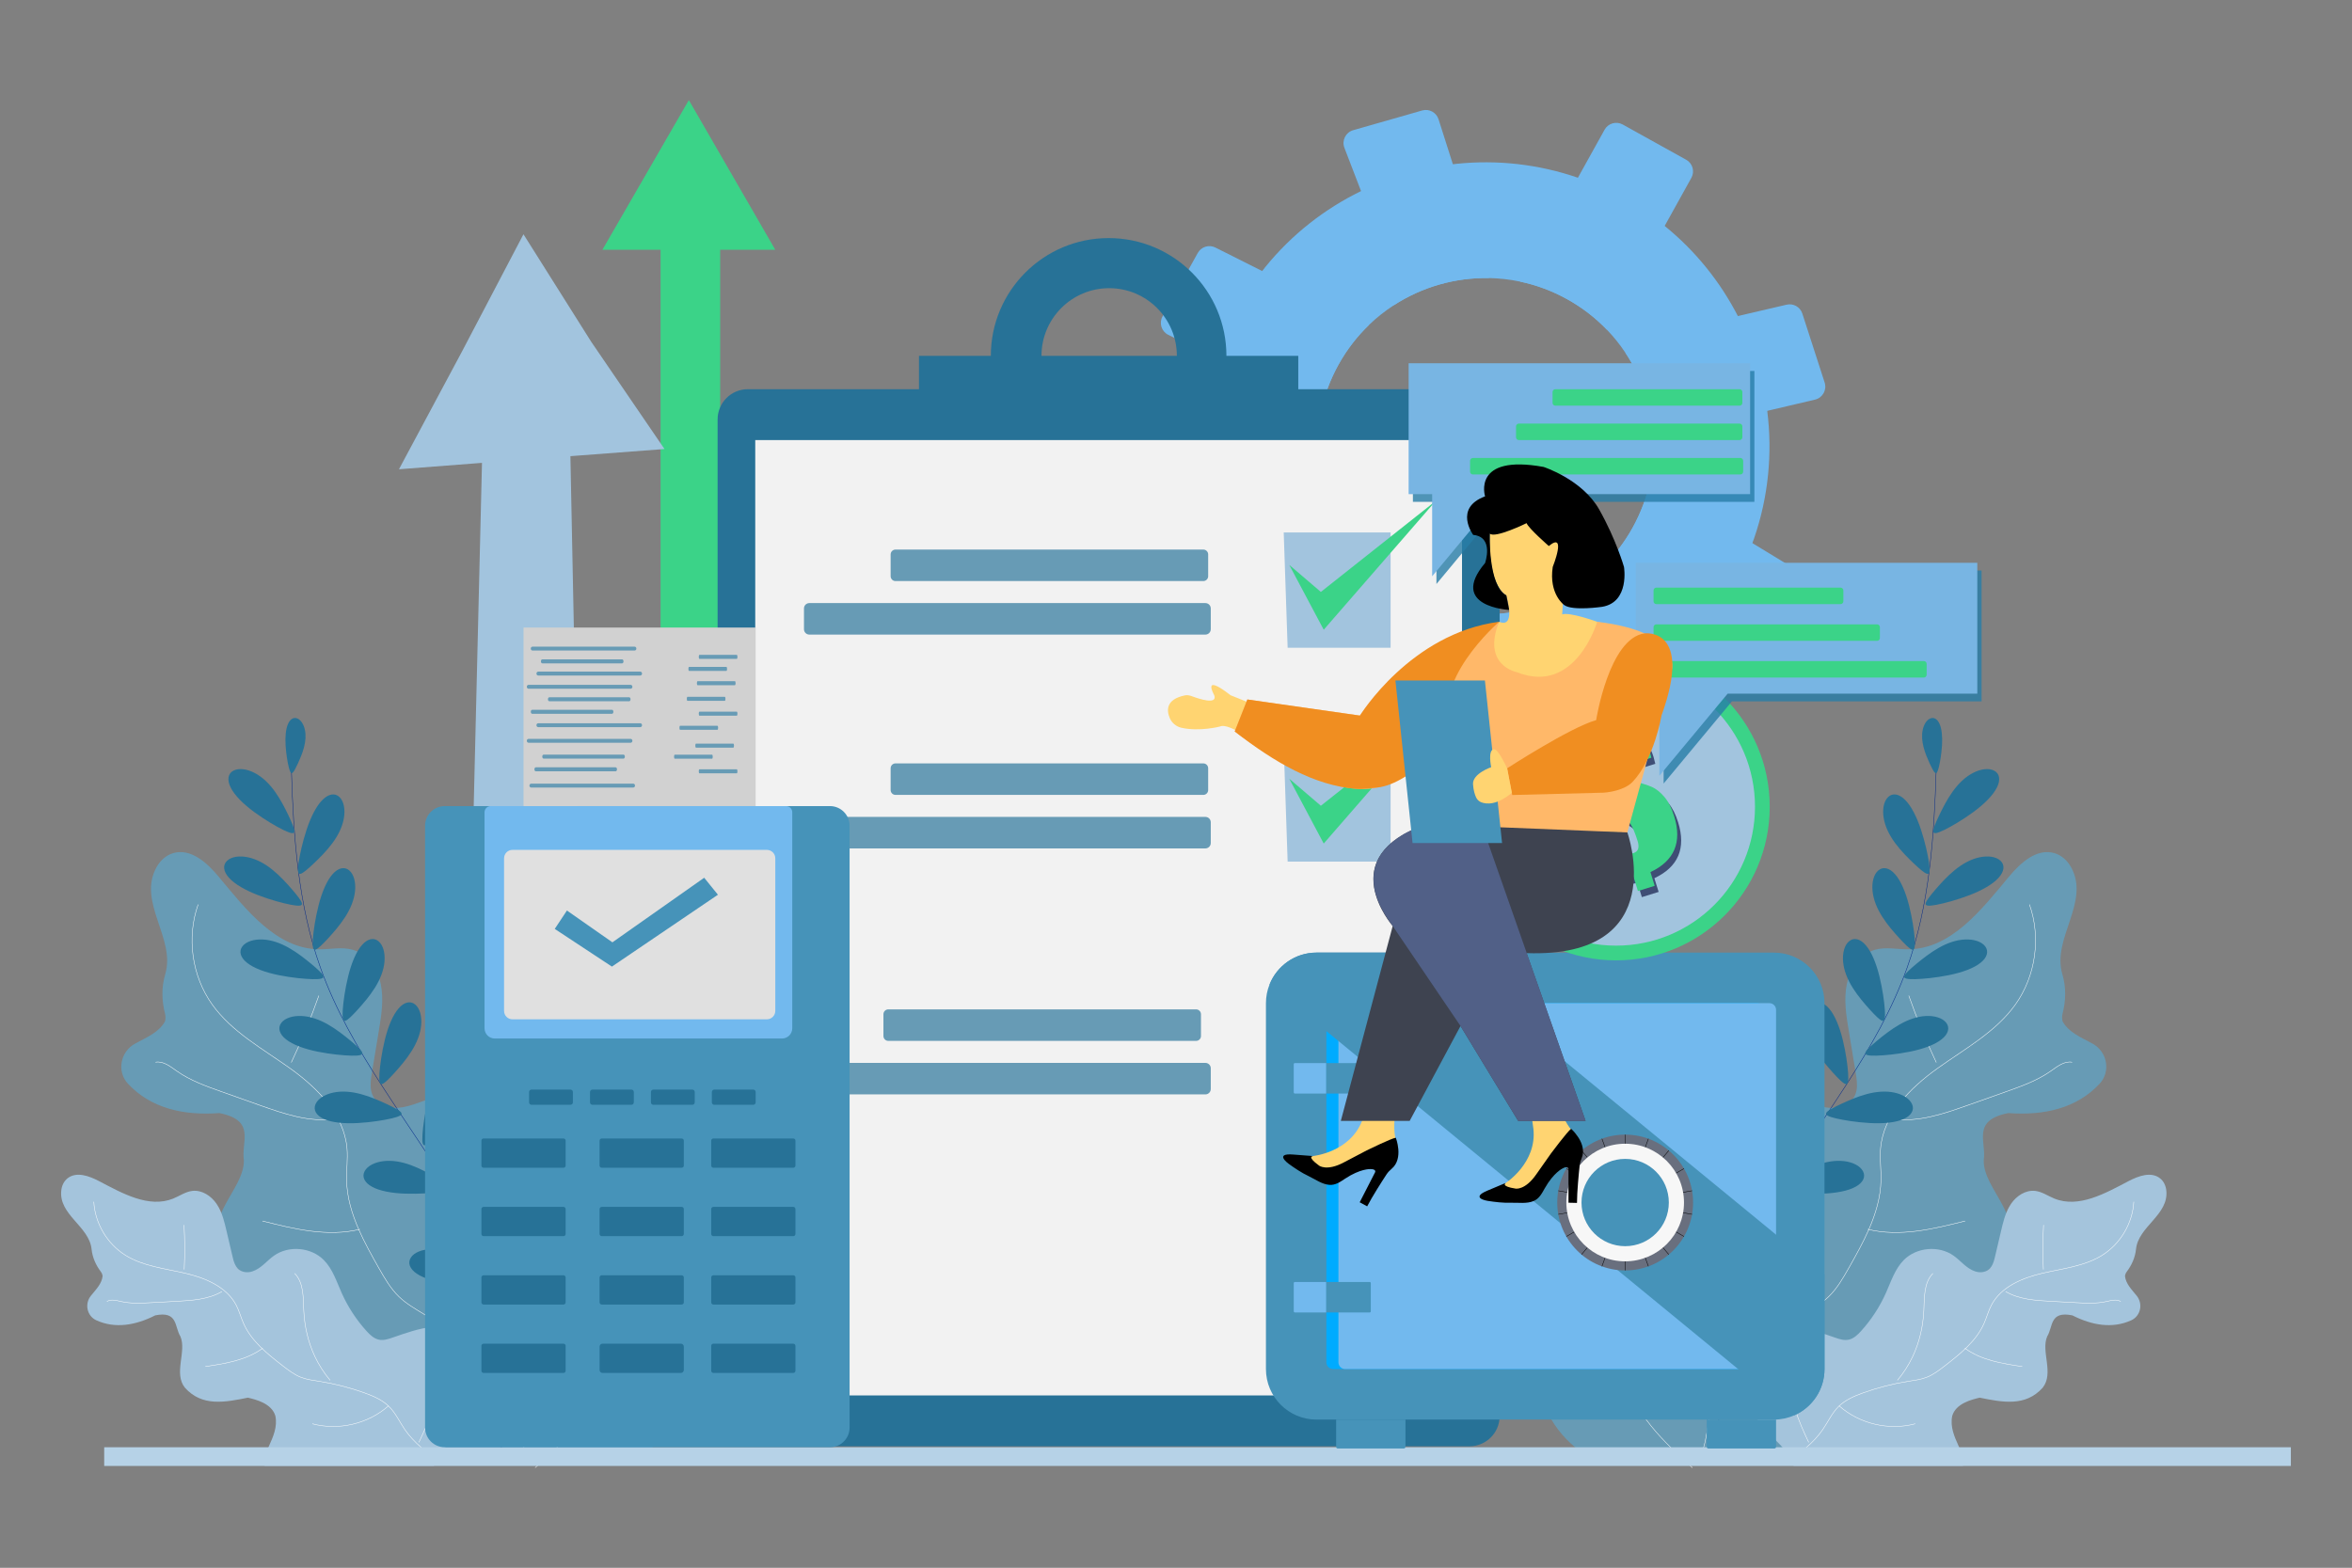 <svg xmlns="http://www.w3.org/2000/svg" enable-background="new 0 0 5320 3547" viewBox="0 0 5320 3547" id="ManagingAccounts"><rect x="0" y="0" width="5320" height="3547" fill="#808080" stroke="none"/><polygon fill="#3bd388" points="1753.63 565.1 1655.86 395.77 1558.1 226.44 1460.34 395.77 1362.57 565.1 1494.16 565.1 1494.16 1795.4 1629.02 1795.4 1629.02 565.1" class="color599ba9 svgShape"></polygon><path fill="#679bb5" d="M4749.07,2451.89c-51.61,55.39-125.44,72.33-206.53,66.29c-84.02,16.63-48.89,65.04-55.55,106.82
			c-0.52,34.06,24.2,66.6,42.06,100.38c13.52,25.54,23.13,51.79,14.96,79.99c-31.31,89.27-115.34,105.91-199.36,122.54
			c-2.26,1.65-4.73,3.42-7.32,5.34c-25.45,18.89-64.83,51.82-60.1,95.31c4.03,20.33,13.37,37.27,24.94,52.13
			c9.4,12.09,20.27,22.86,30.95,33.02c30.58,28.99,59.73,53.23,49.08,90c-3.91,21.94-10.1,42.24-18.28,61.01
			c-7.17,16.54-15.9,31.89-26,46.09h-724.25c-22.07-13.34-42.91-28.41-61.65-46.09c-2.99-2.78-5.89-5.65-8.76-8.58
			c-53.04-54.3-82.77-138.81-51.46-207.96c21.91-48.41,69.71-81.09,120.22-97.57c50.51-16.48,104.35-18.95,157.39-22.22
			c16.97-1.04,34.82-2.47,48.95-11.96c15.75-10.56,23.87-29.15,30.21-47c18.65-52.46,28.96-107.89,30.43-163.56
			c1.25-46.3-3.3-94.4,14.1-137.34c25.03-61.71,97.85-99.8,162.83-85.12c31.8,7.17,60.8,25.21,94.92,22.83
			c9.28-0.64,18.53-3.27,26.46-8.15c28.05-17.27,24.32-45.48,20.17-70.62c-5.22-31.77-10.47-63.51-15.72-95.28
			c-5.77-34.92-11.51-70.75-4.46-105.42c7.05-34.67,29.85-68.43,63.88-78.1c24.39-6.93,50.33-0.76,75.69-1.01
			c96.75-0.98,165.3-89.97,227.19-164.32c26.22-31.47,62.72-64.79,102.73-53.29c16.36,4.73,29.51,16.97,37.78,31.86
			c43.92,79.14-43.92,161.12-19.72,242c8.82,29.48,8.09,60.03,0.4,89.82c-2.32,8.97,0.18,16.94,0.18,16.94
			c13.89,25.21,40.81,35.71,67.69,50.39C4766.47,2379.22,4774.92,2424.15,4749.07,2451.89z" class="color67a9b5 svgShape"></path><path fill="none" stroke="#ffffff" stroke-miterlimit="10" d="M3841.12,3310.82c6.07-14.99,11.17-30.31,14.92-46.09
				c0.55-2.23,1.04-4.49,1.53-6.75c7.11-33.66,7.87-69.04,21.12-100.78c0.43-1.07,0.89-2.11,1.37-3.17
				c9.16-20.51,23.07-38.39,38.67-54.75c7.39-7.69,15.11-15.08,22.89-22.19c32.02-29.3,66.11-56.28,102-80.63
				c11.51-7.84,23.2-15.41,35.07-22.71c19.9-12.24,40.5-23.87,57.35-40.07c19.23-18.5,32.69-42.06,45.84-65.25
				c15.96-28.17,32.14-56.98,45.17-86.77c15.6-35.68,26.71-72.7,27.56-111.49c0.52-24.05-2.96-48.16-0.92-72.12
				c6.5-76.18,66.5-136.46,128.64-180.98c62.14-44.5,131.97-82.34,176.35-144.57c45.96-64.46,58.2-151.62,31.77-226.22" class="colorStrokeffffff svgStroke"></path><path fill="none" stroke="#ffffff" stroke-miterlimit="10" d="M4686.84 2403.07c-17.72-3.15-33.67 9.88-48.39 20.23-30.35 21.35-65.81 34-100.78 46.41-28.97 10.28-57.94 20.55-86.91 30.83-54.21 19.23-110.99 38.76-167.99 31.06M4379.74 2403.7c-23.39-49.25-44.18-99.74-62.27-151.18M4224.68 2781.12c72.33 17.78 148.08-.53 220.29-18.79M4010.72 2572.57c-17.89 44.8 5.45 94.08 21.85 139.45 19.77 54.67 29.69 113.11 26.93 171.18-1.64 34.54-7.76 68.87-18.14 101.86M3634.11 3008.94c32.54 19.65 33.98 64.89 41.91 102.07 18.31 85.9 86.95 150.65 152.1 209.55M3879.68 3153.93c94.27 32.42 204.3 14.35 283.26-46.5" class="colorStrokeffffff svgStroke"></path><path fill="#a4c4dc" d="M4833.09,2931.56c14.68,18.22,8.85,45.78-12.45,55.46c-42.45,19.29-88.48,11.45-133.16-11.2
			c-51.73-10.44-43.22,25.42-56.89,47.61c-14.68,33.82,16.02,83.35-10.29,116.1c-38.94,43.37-90.68,32.93-142.41,22.49
			c-17.95,4.27-53.81,12.79-62.17,41.32c-5,24.78,5,46.85,13.89,66.72c7.54,16.85,14.25,32.11,10.44,46.09h-382.85
			c-2.41-4.3-4.73-8.67-7.08-13c-6.65-12.33-13.43-24.23-21.94-32.84c-0.09-0.09-0.15-0.15-0.24-0.24
			c-29.36-29.76-59.36-60.49-77.7-97.73c-2.14-4.33-4.12-8.79-5.92-13.31c-6.81-17.03-10.47-35.89-10.32-54.42
			c0.21-28.72,9.52-56.65,30.28-76.06c23.93-22.37,58.84-29.64,91.5-27.07c1.04,0.09,2.08,0.18,3.11,0.3
			c31.5,3.02,61.71,13.98,91.65,24.32c9.92,3.45,20.42,6.84,30.67,4.79c11.48-2.29,20.48-10.93,28.32-19.59
			c23.04-25.42,42.03-54.51,56.07-85.82c11.66-26.03,20.45-54.48,40.53-74.77c28.84-29.18,79.26-33.6,112.77-9.89
			c16.39,11.63,28.6,28.75,48.56,35.46c5.46,1.83,11.32,2.53,17,1.65c20.05-3.2,24.6-20.11,28.2-35.43
			c4.55-19.29,9.06-38.61,13.61-57.9c4.33-18.5,8.85-37.39,18.04-53.9c1.37-2.44,2.84-4.82,4.4-7.14
			c12.21-18.04,33.17-31.86,54.81-29.3c15.5,1.83,28.81,11.48,43.31,17.34c55.27,22.37,115.31-12.03,168.14-39.68
			c22.37-11.69,51-22.01,71.05-5.98c8.18,6.56,12.79,16.63,13.95,27.07c6.26,55.42-63.12,81.24-68.49,132.98
			c-1.95,18.86-9.61,36.07-21.06,51.21c-3.45,4.55-3.91,9.67-3.91,9.67C4808.46,2904.52,4821.25,2916.85,4833.09,2931.56z" class="colora4dadc svgShape"></path><path fill="none" stroke="#ffffff" stroke-miterlimit="10" d="M4826.45,2718.72c-2.63,48.69-30.23,95.38-71.62,121.16
				c-39.98,24.9-88.66,29.9-134.55,40.5c-45.89,10.61-94.29,30.7-116.02,72.49c-6.84,13.15-10.56,27.69-16.56,41.24
				c-17.74,40.1-53.69,68.65-88.31,95.55c-12.98,10.09-26.21,20.31-41.53,26.28c-13.42,5.22-27.89,6.96-42.11,9.2
				c-34.87,5.51-69.22,14.34-102.42,26.34c-19.84,7.17-39.8,15.81-54.78,30.67c-15.05,14.93-23.85,34.88-35.88,52.33
				c-20.3,29.46-49.48,51.42-78.14,72.83c-8.1-2.31-13.73-11.18-12.4-19.49" class="colorStrokeffffff svgStroke"></path><path fill="none" stroke="#ffffff" stroke-miterlimit="10" d="M4796.81 2944.5c-9.34-5.99-21.49-2.35-32.32.05-22.32 4.96-45.49 3.76-68.32 2.54-18.91-1.01-37.83-2.03-56.74-3.04-35.39-1.9-72.31-4.23-102.91-22.1M4621.97 2872.15c-1.64-33.56-1.52-67.2.37-100.74M4444.41 3050.14c36.94 27.24 84.36 34.76 129.76 41.47M4372.07 2880.85c-20.79 21.25-19.17 54.81-20.58 84.5-1.7 35.78-9.89 71.37-25.21 103.75-9.11 19.26-20.72 37.34-34.44 53.65M4054.52 3039.91c13.86 18.88 3.97 44.96-.33 67.98-9.92 53.2 13.79 106.28 36.91 155.22M4159.89 3180.53c45.95 40.76 112.82 56.53 172.14 40.61" class="colorStrokeffffff svgStroke"></path><g fill="#000000" class="color000000 svgShape"><path fill="none" stroke="#002689" stroke-miterlimit="10" d="M3907.35,3282.32c-70.51-188.13,1.41-400.19,103.49-573.24
			c102.08-173.05,235.44-330.24,302.82-519.52c50.87-142.9,61.29-296.72,65.81-448.34" class="colorStroke00895f svgStroke"></path><path fill="#277297" d="M4257.19 2309.3c-5.98-1.9-16.17-12.62-28.34-25.85-12.1-13.53-26.17-29.58-38.28-48.86-12.09-19.24-19.95-39.36-21.62-58.74-1.74-19.09 2.71-37.46 13.52-46.44 10.71-9.05 25.18-5.75 37.73 8.99 12.73 14.48 23.54 40.41 30.9 70.49 7.38 30.12 10.96 57.69 12.23 75.61C4264.44 2302.66 4263.24 2311.18 4257.19 2309.3zM4174.14 2452.48c-5.98-1.9-16.17-12.62-28.34-25.85-12.1-13.53-26.17-29.58-38.28-48.86-12.09-19.24-19.95-39.36-21.62-58.74-1.74-19.09 2.71-37.46 13.52-46.44 10.71-9.05 25.18-5.75 37.73 8.99 12.73 14.48 23.54 40.41 30.9 70.49 7.38 30.12 10.96 57.69 12.23 75.61C4181.4 2445.85 4180.2 2454.37 4174.14 2452.48zM4076.84 2590.77c-5.98-1.9-16.17-12.62-28.34-25.85-12.1-13.53-26.17-29.58-38.28-48.86-12.09-19.24-19.95-39.36-21.62-58.74-1.74-19.09 2.71-37.46 13.52-46.44 10.71-9.05 25.18-5.75 37.73 8.99 12.73 14.48 23.54 40.41 30.9 70.49 7.38 30.12 10.96 57.69 12.23 75.61C4084.1 2584.14 4082.89 2592.66 4076.84 2590.77zM3957.67 2803.51c-5.98-1.9-16.17-12.62-28.34-25.85-12.1-13.53-26.17-29.58-38.28-48.86-12.09-19.24-19.95-39.36-21.62-58.74-1.74-19.09 2.71-37.46 13.52-46.44 10.71-9.04 25.18-5.75 37.73 8.99 12.73 14.48 23.54 40.41 30.9 70.49 7.38 30.12 10.96 57.69 12.23 75.61C3964.93 2796.87 3963.72 2805.39 3957.67 2803.51zM3881.77 3024.57c-5.98-1.9-16.17-12.62-28.34-25.85-12.1-13.53-26.17-29.58-38.28-48.86-12.09-19.24-19.95-39.36-21.62-58.74-1.74-19.09 2.71-37.46 13.52-46.44 10.71-9.04 25.18-5.75 37.73 8.99 12.73 14.48 23.54 40.41 30.9 70.49 7.38 30.12 10.96 57.69 12.23 75.61C3889.02 3017.94 3887.82 3026.46 3881.77 3024.57zM4324.93 2148.41c-5.99-1.84-16.28-12.47-28.56-25.6-12.22-13.42-26.43-29.35-38.7-48.52-12.25-19.13-20.3-39.18-22.14-58.55-1.91-19.08 2.38-37.48 13.12-46.56 10.63-9.14 25.13-5.97 37.81 8.66 12.85 14.37 23.9 40.2 31.52 70.21 7.64 30.06 11.46 57.59 12.89 75.49C4332.13 2141.72 4331 2150.25 4324.93 2148.41zM4358.96 1976.94c-6.11-1.43-17.09-11.33-30.24-23.6-13.1-12.56-28.37-27.48-41.92-45.77-13.53-18.25-22.92-37.7-26.08-56.9-3.21-18.9-.18-37.55 9.91-47.34 9.98-9.84 24.66-7.67 38.31 6.06 13.81 13.46 26.58 38.48 36.24 67.9 9.67 29.47 15.36 56.68 18.01 74.44C4365.69 1969.77 4365.14 1978.36 4358.96 1976.94zM4377.22 1748.67c-3.26-2.28-7.41-10.72-12.28-21.05-4.77-10.5-10.26-22.9-13.94-36.89-3.68-13.96-4.64-27.65-1.97-39.72 2.56-11.91 8.75-22.2 17.01-25.6 8.21-3.45 16.36 1.29 21.18 12.61 4.97 11.19 6.61 28.97 5.37 48.6-1.24 19.67-4.3 37.06-6.92 48.17C4382.88 1746.02 4380.54 1750.96 4377.22 1748.67zM4307.38 2208.02c2.15-5.89 13.28-15.63 27.02-27.23 14.03-11.52 30.65-24.9 50.43-36.19 19.73-11.27 40.16-18.28 59.6-19.13 19.15-.94 37.31 4.28 45.83 15.46 8.59 11.08 4.69 25.4-10.57 37.32-15 12.11-41.36 21.82-71.72 27.91-30.41 6.1-58.1 8.52-76.05 9.04C4313.71 2215.55 4305.24 2213.99 4307.38 2208.02zM4219.4 2381.09c2.15-5.89 13.28-15.63 27.02-27.23 14.03-11.52 30.65-24.9 50.43-36.19 19.73-11.27 40.16-18.28 59.6-19.13 19.15-.94 37.31 4.28 45.83 15.46 8.59 11.08 4.69 25.4-10.57 37.32-15 12.11-41.36 21.82-71.72 27.91-30.41 6.1-58.1 8.52-76.05 9.04C4225.72 2388.62 4217.26 2387.06 4219.4 2381.09zM4131.16 2517.17c3.56-5.16 16.79-11.78 33.01-19.54 16.48-7.61 35.94-16.38 57.92-22.32 21.93-5.93 43.47-7.57 62.5-3.5 18.77 3.91 35.03 13.54 40.45 26.51 5.52 12.88-1.86 25.76-19.63 33.45-17.57 7.94-45.53 10.7-76.44 8.94-30.96-1.75-58.37-6.39-75.88-10.41C4135.38 2526.05 4127.59 2522.4 4131.16 2517.17zM4022.41 2685.67c3.09-5.46 15.68-13.22 31.15-22.39 15.74-9.04 34.35-19.5 55.71-27.36 21.32-7.85 42.63-11.39 61.94-9.02 19.04 2.24 36.09 10.39 42.64 22.82 6.64 12.34.43 25.82-16.59 35.06-16.8 9.46-44.4 14.69-75.35 15.68-31 1-58.71-1.2-76.5-3.65C4027.41 2694.14 4019.32 2691.21 4022.41 2685.67zM3921.86 2898.29c2.58-5.72 14.41-14.59 28.98-25.13 14.85-10.44 32.43-22.55 52.99-32.33 20.52-9.76 41.41-15.23 60.86-14.63 19.17.49 36.89 7.05 44.55 18.84 7.74 11.69 2.78 25.68-13.33 36.43-15.86 10.96-42.88 18.67-73.61 22.48-30.78 3.82-58.58 4.16-76.51 3.34C3927.6 2906.27 3919.28 2904.08 3921.86 2898.29zM3880.77 3134.1c1.47-6.09 11.45-17.01 23.81-30.08 12.65-13.01 27.68-28.17 46.07-41.6 18.35-13.4 37.87-22.66 57.09-25.68 18.93-3.08 37.56.08 47.27 10.24 9.77 10.05 7.5 24.71-6.33 38.27-13.55 13.71-38.67 26.31-68.15 35.76-29.53 9.46-56.79 14.96-74.57 17.48C3887.89 3140.88 3879.31 3140.27 3880.77 3134.1zM4355.66 2043.79c1.14-6.17 10.5-17.62 22.13-31.34 11.92-13.69 26.09-29.65 43.72-44.06 17.59-14.39 36.57-24.7 55.59-28.77 18.73-4.11 37.5-1.98 47.76 7.64 10.31 9.5 8.84 24.26-4.23 38.56-12.78 14.43-37.17 28.39-66.09 39.44-28.97 11.07-55.88 18.05-73.5 21.54C4363.14 2050.17 4354.54 2050.03 4355.66 2043.79zM4372.85 1881.21c-.53-6.25 5.49-19.76 13.09-36.06 7.89-16.34 17.36-35.48 30.56-54.02 13.17-18.51 28.77-33.46 46.05-42.4 16.98-8.9 35.66-11.79 48.09-5.22 12.45 6.44 14.92 21.08 6.08 38.31-8.53 17.29-28.37 37.18-53.36 55.46-25.03 18.31-49.15 32.14-65.22 40.15C4381.75 1885.38 4373.42 1887.52 4372.85 1881.21z" class="color276f97 svgShape"></path></g><g fill="#000000" class="color000000 svgShape"><path fill="#679bb5" d="M289.54,2451.89c51.61,55.39,125.44,72.33,206.53,66.29c84.02,16.63,48.89,65.04,55.55,106.82
			c0.52,34.06-24.2,66.6-42.06,100.38c-13.52,25.54-23.13,51.79-14.96,79.99c31.31,89.27,115.34,105.91,199.36,122.54
			c2.26,1.65,4.73,3.42,7.32,5.34c25.45,18.89,64.83,51.82,60.09,95.31c-4.03,20.33-13.37,37.27-24.94,52.13
			c-9.4,12.09-20.27,22.86-30.95,33.02c-30.58,28.99-59.73,53.23-49.08,90c3.91,21.94,10.1,42.24,18.28,61.01
			c7.17,16.54,15.9,31.89,26,46.09h724.25c22.07-13.34,42.91-28.41,61.65-46.09c2.99-2.78,5.89-5.65,8.76-8.58
			c53.04-54.3,82.77-138.81,51.46-207.96c-21.91-48.41-69.71-81.09-120.22-97.57c-50.51-16.48-104.35-18.95-157.39-22.22
			c-16.97-1.04-34.82-2.47-48.95-11.96c-15.75-10.56-23.87-29.15-30.21-47c-18.65-52.46-28.96-107.89-30.43-163.56
			c-1.25-46.3,3.3-94.4-14.1-137.34c-25.03-61.71-97.85-99.8-162.83-85.12c-31.8,7.17-60.8,25.21-94.92,22.83
			c-9.28-0.64-18.53-3.27-26.46-8.15c-28.05-17.27-24.32-45.48-20.17-70.62c5.22-31.77,10.47-63.51,15.72-95.28
			c5.77-34.92,11.51-70.75,4.46-105.42c-7.05-34.67-29.85-68.43-63.88-78.1c-24.39-6.93-50.33-0.76-75.69-1.01
			c-96.75-0.98-165.3-89.97-227.19-164.32c-26.22-31.47-62.72-64.79-102.73-53.29c-16.36,4.73-29.51,16.97-37.78,31.86
			c-43.92,79.14,43.92,161.12,19.72,242c-8.82,29.48-8.09,60.03-0.4,89.82c2.32,8.97-0.18,16.94-0.18,16.94
			c-13.89,25.21-40.81,35.71-67.69,50.39C272.14,2379.22,263.69,2424.15,289.54,2451.89z" class="color67a9b5 svgShape"></path><path fill="none" stroke="#ffffff" stroke-miterlimit="10" d="M448.15,2046.28c-26.43,74.59-14.19,161.76,31.77,226.22
				c44.38,62.23,114.21,100.08,176.35,144.57c62.14,44.53,122.14,104.81,128.64,180.98c2.04,23.96-1.43,48.07-0.92,72.12
				c0.85,38.79,11.96,75.81,27.56,111.49c13.03,29.79,29.21,58.6,45.17,86.77c13.15,23.2,26.61,46.76,45.84,65.25
				c16.85,16.21,37.45,27.83,57.35,40.07c11.87,7.29,23.56,14.86,35.07,22.71c35.89,24.35,69.98,51.33,102,80.63
				c7.78,7.11,15.5,14.5,22.89,22.19c15.6,16.36,29.51,34.24,38.67,54.75c0.49,1.07,0.95,2.11,1.37,3.17
				c13.25,31.74,14.01,67.11,21.12,100.78c0.49,2.26,0.98,4.52,1.53,6.75c3.75,15.78,8.85,31.1,14.92,46.09" class="colorStrokeffffff svgStroke"></path><path fill="none" stroke="#ffffff" stroke-miterlimit="10" d="M351.77 2403.07c17.72-3.15 33.67 9.88 48.39 20.23 30.35 21.35 65.81 34 100.78 46.41 28.97 10.28 57.94 20.55 86.91 30.83 54.21 19.23 110.99 38.76 167.99 31.06M658.87 2403.7c23.39-49.25 44.18-99.74 62.27-151.18M813.93 2781.12c-72.33 17.78-148.08-.53-220.29-18.79M1027.89 2572.57c17.89 44.8-5.45 94.08-21.85 139.45-19.77 54.67-29.69 113.11-26.93 171.18 1.64 34.54 7.76 68.87 18.14 101.86M1404.5 3008.94c-32.54 19.65-33.98 64.89-41.91 102.07-18.31 85.9-86.95 150.65-152.1 209.55M1158.93 3153.93c-94.27 32.42-204.3 14.35-283.26-46.5" class="colorStrokeffffff svgStroke"></path></g><g fill="#000000" class="color000000 svgShape"><path fill="#a4c4dc" d="M205.52,2931.56c-14.68,18.22-8.85,45.78,12.45,55.46c42.45,19.29,88.48,11.45,133.16-11.2
			c51.73-10.44,43.22,25.42,56.89,47.61c14.68,33.82-16.02,83.35,10.28,116.1c38.94,43.37,90.68,32.93,142.41,22.49
			c17.95,4.27,53.81,12.79,62.17,41.32c5.01,24.78-5,46.85-13.89,66.72c-7.54,16.85-14.25,32.11-10.44,46.09H981.4
			c2.41-4.3,4.73-8.67,7.08-13c6.65-12.33,13.43-24.23,21.94-32.84c0.09-0.09,0.15-0.15,0.24-0.24
			c29.36-29.76,59.36-60.49,77.7-97.73c2.14-4.33,4.12-8.79,5.92-13.31c6.81-17.03,10.47-35.89,10.32-54.42
			c-0.21-28.72-9.52-56.65-30.28-76.06c-23.93-22.37-58.84-29.64-91.5-27.07c-1.04,0.09-2.08,0.18-3.11,0.3
			c-31.5,3.02-61.71,13.98-91.65,24.32c-9.92,3.45-20.42,6.84-30.67,4.79c-11.48-2.29-20.48-10.93-28.32-19.59
			c-23.04-25.42-42.03-54.51-56.07-85.82c-11.66-26.03-20.45-54.48-40.53-74.77c-28.84-29.18-79.26-33.6-112.77-9.89
			c-16.39,11.63-28.6,28.75-48.56,35.46c-5.46,1.83-11.32,2.53-17,1.65c-20.05-3.2-24.6-20.11-28.2-35.43
			c-4.55-19.29-9.06-38.61-13.61-57.9c-4.33-18.5-8.85-37.39-18.04-53.9c-1.37-2.44-2.84-4.82-4.4-7.14
			c-12.21-18.04-33.18-31.86-54.81-29.3c-15.5,1.83-28.81,11.48-43.31,17.34c-55.27,22.37-115.31-12.03-168.14-39.68
			c-22.37-11.69-51-22.01-71.05-5.98c-8.18,6.56-12.79,16.63-13.95,27.07c-6.26,55.42,63.12,81.24,68.49,132.98
			c1.95,18.86,9.61,36.07,21.06,51.21c3.45,4.55,3.91,9.67,3.91,9.67C230.15,2904.52,217.36,2916.85,205.52,2931.56z" class="colora4dadc svgShape"></path><path fill="none" stroke="#ffffff" stroke-miterlimit="10" d="M212.16,2718.72c2.63,48.69,30.23,95.38,71.62,121.16
				c39.98,24.9,88.66,29.9,134.55,40.5c45.89,10.61,94.29,30.7,116.02,72.49c6.84,13.15,10.56,27.69,16.56,41.24
				c17.74,40.1,53.69,68.65,88.31,95.55c12.99,10.09,26.21,20.31,41.53,26.28c13.42,5.22,27.89,6.96,42.11,9.2
				c34.87,5.51,69.22,14.34,102.42,26.34c19.84,7.17,39.8,15.81,54.78,30.67c15.05,14.93,23.85,34.88,35.88,52.33
				c20.3,29.46,49.48,51.42,78.14,72.83c8.1-2.31,13.73-11.18,12.4-19.49" class="colorStrokeffffff svgStroke"></path><path fill="none" stroke="#ffffff" stroke-miterlimit="10" d="M241.8 2944.5c9.34-5.99 21.49-2.35 32.32.05 22.32 4.96 45.49 3.76 68.32 2.54 18.91-1.01 37.83-2.03 56.74-3.04 35.39-1.9 72.31-4.23 102.91-22.1M416.64 2872.15c1.64-33.56 1.52-67.2-.37-100.74M594.21 3050.14c-36.94 27.24-84.36 34.76-129.76 41.47M666.54 2880.85c20.79 21.25 19.17 54.81 20.58 84.5 1.7 35.78 9.89 71.37 25.21 103.75 9.11 19.26 20.72 37.34 34.44 53.65M984.09 3039.91c-13.86 18.88-3.97 44.96.33 67.98 9.92 53.2-13.79 106.28-36.91 155.22M878.72 3180.53c-45.95 40.76-112.82 56.53-172.14 40.61" class="colorStrokeffffff svgStroke"></path></g><g fill="#000000" class="color000000 svgShape"><path fill="none" stroke="#002689" stroke-miterlimit="10" d="M1131.26,3282.32c70.51-188.13-1.41-400.19-103.49-573.24
			c-102.08-173.05-235.44-330.24-302.83-519.52c-50.87-142.9-61.29-296.72-65.81-448.34" class="colorStroke00895f svgStroke"></path><path fill="#277297" d="M781.42 2309.3c5.98-1.9 16.17-12.62 28.34-25.85 12.1-13.53 26.17-29.58 38.28-48.86 12.09-19.24 19.95-39.36 21.62-58.74 1.74-19.09-2.71-37.46-13.52-46.44-10.71-9.05-25.18-5.75-37.73 8.99-12.73 14.48-23.54 40.41-30.9 70.49-7.38 30.12-10.96 57.69-12.23 75.61C774.17 2302.66 775.37 2311.18 781.42 2309.3zM864.47 2452.48c5.98-1.9 16.17-12.62 28.34-25.85 12.1-13.53 26.17-29.58 38.28-48.86 12.09-19.24 19.95-39.36 21.62-58.74 1.74-19.09-2.71-37.46-13.52-46.44-10.71-9.05-25.18-5.75-37.73 8.99-12.73 14.48-23.54 40.41-30.9 70.49-7.38 30.12-10.96 57.69-12.23 75.61C857.21 2445.85 858.41 2454.37 864.47 2452.48zM961.77 2590.77c5.98-1.9 16.17-12.62 28.34-25.85 12.1-13.53 26.17-29.58 38.28-48.86 12.09-19.24 19.95-39.36 21.62-58.74 1.74-19.09-2.71-37.46-13.52-46.44-10.71-9.05-25.18-5.75-37.73 8.99-12.73 14.48-23.54 40.41-30.9 70.49-7.38 30.12-10.96 57.69-12.23 75.61C954.52 2584.14 955.72 2592.66 961.77 2590.77zM1080.94 2803.51c5.98-1.9 16.17-12.62 28.34-25.85 12.1-13.53 26.17-29.58 38.28-48.86 12.09-19.24 19.95-39.36 21.62-58.74 1.74-19.09-2.71-37.46-13.52-46.44-10.71-9.04-25.18-5.75-37.73 8.99-12.73 14.48-23.54 40.41-30.9 70.49-7.38 30.12-10.96 57.69-12.23 75.61C1073.68 2796.87 1074.89 2805.39 1080.94 2803.51zM1156.84 3024.57c5.98-1.9 16.17-12.62 28.34-25.85 12.1-13.53 26.17-29.58 38.28-48.86 12.09-19.24 19.95-39.36 21.62-58.74 1.74-19.09-2.71-37.46-13.52-46.44-10.71-9.04-25.18-5.75-37.73 8.99-12.73 14.48-23.54 40.41-30.9 70.49-7.38 30.12-10.96 57.69-12.23 75.61C1149.59 3017.94 1150.79 3026.46 1156.84 3024.57zM713.68 2148.41c5.99-1.84 16.28-12.47 28.56-25.6 12.22-13.42 26.43-29.35 38.7-48.52 12.25-19.13 20.3-39.18 22.14-58.55 1.91-19.08-2.38-37.48-13.12-46.56-10.63-9.14-25.13-5.97-37.81 8.66-12.86 14.37-23.9 40.2-31.52 70.21-7.64 30.06-11.46 57.59-12.89 75.49C706.48 2141.72 707.61 2150.25 713.68 2148.41zM679.65 1976.94c6.11-1.43 17.09-11.33 30.24-23.6 13.1-12.56 28.37-27.48 41.92-45.77 13.53-18.25 22.92-37.7 26.08-56.9 3.21-18.9.18-37.55-9.91-47.34-9.98-9.84-24.66-7.67-38.31 6.06-13.81 13.46-26.58 38.48-36.24 67.9-9.67 29.47-15.36 56.68-18.01 74.44C672.92 1969.77 673.47 1978.36 679.65 1976.94zM661.39 1748.67c3.26-2.28 7.41-10.72 12.28-21.05 4.77-10.5 10.26-22.9 13.94-36.89 3.68-13.96 4.64-27.65 1.97-39.72-2.56-11.91-8.75-22.2-17.01-25.6-8.21-3.45-16.36 1.29-21.18 12.61-4.97 11.19-6.61 28.97-5.37 48.6 1.24 19.67 4.3 37.06 6.92 48.17C655.73 1746.02 658.07 1750.96 661.39 1748.67zM731.23 2208.02c-2.15-5.89-13.28-15.63-27.02-27.23-14.03-11.52-30.65-24.9-50.43-36.19-19.73-11.27-40.16-18.28-59.6-19.13-19.15-.94-37.31 4.28-45.83 15.46-8.59 11.08-4.69 25.4 10.57 37.32 15 12.11 41.36 21.82 71.72 27.91 30.41 6.1 58.1 8.52 76.05 9.04C724.91 2215.55 733.37 2213.99 731.23 2208.02zM819.22 2381.09c-2.15-5.89-13.28-15.63-27.02-27.23-14.03-11.52-30.65-24.9-50.43-36.19-19.73-11.27-40.16-18.28-59.6-19.13-19.15-.94-37.31 4.28-45.83 15.46-8.59 11.08-4.69 25.4 10.57 37.32 15 12.11 41.36 21.82 71.72 27.91 30.41 6.1 58.1 8.52 76.05 9.04C812.89 2388.62 821.35 2387.06 819.22 2381.09zM907.45 2517.17c-3.56-5.16-16.79-11.78-33.01-19.54-16.48-7.61-35.94-16.38-57.92-22.32-21.93-5.93-43.47-7.57-62.5-3.5-18.77 3.91-35.03 13.54-40.45 26.51-5.52 12.88 1.86 25.76 19.63 33.45 17.57 7.94 45.53 10.7 76.44 8.94 30.96-1.75 58.37-6.39 75.88-10.41C903.23 2526.05 911.02 2522.4 907.45 2517.17zM1016.2 2685.67c-3.09-5.46-15.68-13.22-31.15-22.39-15.74-9.04-34.35-19.5-55.71-27.36-21.32-7.85-42.63-11.39-61.94-9.02-19.04 2.24-36.09 10.39-42.64 22.82-6.64 12.34-.43 25.82 16.59 35.06 16.8 9.46 44.4 14.69 75.35 15.68 31 1 58.71-1.2 76.5-3.65C1011.21 2694.14 1019.29 2691.21 1016.2 2685.67zM1116.76 2898.29c-2.58-5.72-14.41-14.59-28.98-25.13-14.85-10.44-32.43-22.55-52.99-32.33-20.52-9.76-41.41-15.23-60.86-14.63-19.17.49-36.89 7.05-44.55 18.84-7.74 11.69-2.78 25.68 13.33 36.43 15.86 10.96 42.88 18.67 73.61 22.48 30.78 3.82 58.58 4.16 76.51 3.34C1111.01 2906.27 1119.33 2904.08 1116.76 2898.29zM1157.84 3134.1c-1.47-6.09-11.45-17.01-23.81-30.08-12.65-13.01-27.68-28.17-46.07-41.6-18.35-13.4-37.87-22.66-57.09-25.68-18.93-3.08-37.56.08-47.27 10.24-9.77 10.05-7.5 24.71 6.33 38.27 13.55 13.71 38.67 26.31 68.15 35.76 29.53 9.46 56.79 14.96 74.57 17.48C1150.72 3140.88 1159.3 3140.27 1157.84 3134.1zM682.95 2043.79c-1.14-6.17-10.5-17.62-22.13-31.34-11.92-13.69-26.09-29.65-43.72-44.06-17.59-14.39-36.57-24.7-55.59-28.77-18.73-4.11-37.5-1.98-47.76 7.64-10.31 9.5-8.84 24.26 4.23 38.56 12.78 14.43 37.17 28.39 66.09 39.44 28.97 11.07 55.88 18.05 73.49 21.54C675.47 2050.17 684.07 2050.03 682.95 2043.79zM665.76 1881.21c.53-6.25-5.49-19.76-13.09-36.06-7.89-16.34-17.36-35.48-30.56-54.02-13.17-18.51-28.77-33.46-46.05-42.4-16.98-8.9-35.66-11.79-48.09-5.22-12.45 6.44-14.92 21.08-6.09 38.31 8.53 17.29 28.37 37.18 53.36 55.46 25.03 18.31 49.15 32.14 65.22 40.15C656.86 1885.38 665.19 1887.52 665.76 1881.21z" class="color276f97 svgShape"></path></g><polygon fill="#a2c4de" points="1044.74 795.67 902.41 1061.63 1090.22 1047.17 1060.29 2287.39 1315.3 2280.95 1290.2 1032 1503.03 1015.86 1337.45 773.47 1184.03 529.97" class="colora2dcde svgShape"></polygon><rect width="4946.06" height="42.32" x="235.69" y="3274.19" fill="#b6d2e7" class="colorb6d5e7 svgShape"></rect><g fill="#000000" class="color000000 svgShape"><path fill="#72b9ee" d="M3967.49,1218.3c32.67-94.62,41.88-193.36,29.84-288.79c-9.42-74.72-31.91-147.42-66.45-214.49
			c-39.76-77.25-95.45-147.02-165.56-203.88c-28.74-23.33-59.9-44.47-93.38-63.07c-33.49-18.6-67.9-33.87-102.89-45.96
			c-89.94-31.05-183.6-40.93-274.6-31.48c-74.97,7.78-148.13,28.68-215.87,61.69c-82.33,40.07-156.71,98.01-216.7,171.96
			c-23.31,28.75-44.45,59.91-63.05,93.39c-18.6,33.49-33.87,67.9-45.96,102.89c-34.43,99.76-42.84,204.1-27.7,304.32
			c11.23,74.42,35.46,146.56,71.64,212.82c39.16,71.73,92.33,136.59,158.22,190.03c28.75,23.31,59.91,44.45,93.39,63.05
			c33.49,18.6,67.9,33.87,102.9,45.94c90,31.09,183.76,40.96,274.83,31.46c74.98-7.8,148.11-28.72,215.86-61.74
			c82.24-40.08,156.53-97.98,216.47-171.87c23.31-28.75,44.45-59.91,63.05-93.39C3940.13,1287.71,3955.4,1253.29,3967.49,1218.3z
			 M3568.13,1328.01c-64.03,41.71-139.47,63.29-215.85,61.76c-23.49-0.45-47.08-3.11-70.46-8.03
			c-36.33-7.66-72.14-20.82-106.31-39.79c-34.17-18.98-64.26-42.42-89.97-69.21c-11.55-12.06-22.21-24.76-31.96-38.06
			c-45.39-61.85-70.9-136.05-73.59-212.18c-1.08-30.4,1.49-61.08,7.88-91.43c7.66-36.33,20.82-72.14,39.79-106.31
			c18.98-34.17,42.42-64.26,69.21-89.97c17.25-16.53,35.87-31.26,55.57-44.06c64.04-41.68,139.48-63.22,215.88-61.66
			c23.4,0.48,46.91,3.14,70.21,8.04c36.33,7.67,72.14,20.82,106.31,39.79c34.17,18.98,64.26,42.42,89.97,69.21
			c15.34,15.99,29.1,33.16,41.24,51.3c42.58,63.53,65.09,138.71,64.54,215.09c-0.17,25.08-2.84,50.3-8.11,75.28
			c-7.67,36.33-20.82,72.14-39.79,106.31c-18.98,34.17-42.42,64.26-69.21,89.97C3606.29,1300.55,3587.74,1315.23,3568.13,1328.01z" class="color72c0ee svgShape"></path><path fill="#72b9ee" d="M3281.81 1381.75l-199.25 358.78c-8.09 14.56-26.45 19.81-41.02 11.73l-143.54-79.72c-14.56-8.09-19.81-26.45-11.73-41.02l199.25-358.78c25.71 26.79 55.8 50.24 89.97 69.21C3209.67 1360.93 3245.48 1374.09 3281.81 1381.75zM3825.7 402.41l-190.89 343.72c-25.71-26.79-55.8-50.24-89.97-69.21-34.17-18.98-69.98-32.13-106.31-39.79l190.89-343.72c8.09-14.56 26.45-19.81 41.02-11.73l143.54 79.72C3828.54 369.48 3833.79 387.85 3825.7 402.41zM3027.65 824.77c-18.98 34.17-32.13 69.98-39.79 106.31l-345.51-173.64c-15.32-7.7-21.15-26.61-12.83-41.6l79.69-143.5c7.85-14.14 25.46-19.57 39.92-12.31l347.74 174.76C3070.08 760.51 3046.63 790.6 3027.65 824.77zM4084.98 1336.43l-79.69 143.5c-8.32 14.98-27.43 20.03-42.06 11.12l-339.75-206.96c26.79-25.71 50.24-55.8 69.21-89.97 18.98-34.17 32.13-69.98 39.79-106.31l341.82 208.23C4088.13 1304.44 4092.84 1322.28 4084.98 1336.43zM3053.57 1234.68l-256.76 83.03-126.91 51.04c-16.22 6.52-34.58-2.07-39.96-18.71l-50.48-156.13c-4.87-15.06 2.73-31.33 17.41-37.25l128.29-51.77 254.82-82.39C2982.67 1098.63 3008.19 1172.83 3053.57 1234.68zM4105.38 904.12l-108.06 25.39-256.73 83.01c.55-76.38-21.97-151.55-64.54-215.09l254.83-82.41 110.28-25.72c15.27-3.56 30.73 5.17 35.55 20.09l50.47 156.07C4132.61 882.25 4122.55 900.08 4105.38 904.12zM3368.32 629.08c-76.4-1.56-151.84 19.98-215.88 61.66l-73.87-258.41-37.65-97.94c-6.36-16.53 2.83-34.96 19.86-39.83l156.03-44.61c15.68-4.48 32.08 4.31 37.03 19.84L3368.32 629.08zM3649.3 1763.07l-156.52 44.75c-16.83 4.81-34.2-5.66-37.81-22.79l-28.82-136.84-73.87-258.41c76.38 1.53 151.82-20.05 215.85-61.76l102.1 398.57C3674.28 1742.4 3665.01 1758.58 3649.3 1763.07z" class="color72c0ee svgShape"></path></g><g fill="#000000" class="color000000 svgShape"><path fill="#277297" d="M3323.69,3272.06H1691.54c-37.76,0-68.38-30.61-68.38-68.38V948.89c0-37.76,30.61-68.38,68.38-68.38
			h1632.15c37.76,0,68.38,30.61,68.38,68.38v2254.8C3392.07,3241.45,3361.45,3272.06,3323.69,3272.06z" class="color276f97 svgShape"></path><path fill="#277297" d="M2507.61,538.63c-147.16,0-266.44,119.28-266.44,266.44s119.28,266.44,266.44,266.44
			c147.14,0,266.44-119.28,266.44-266.44S2654.75,538.63,2507.61,538.63z M2508.83,958.17c-84.55,0-153.1-68.55-153.1-153.1
			c0-84.55,68.55-153.1,153.1-153.1c84.57,0,153.12,68.55,153.12,153.1C2661.95,889.62,2593.4,958.17,2508.83,958.17z" class="color276f97 svgShape"></path><rect width="857.91" height="230.2" x="2078.66" y="805.07" fill="#277297" class="color276f97 svgShape"></rect><rect width="1598.63" height="2161.35" x="1708.3" y="995.61" fill="#f2f2f2" class="colore6ebff svgShape"></rect><polygon fill="#a2c4de" points="2912.53 1465.53 3145.39 1465.53 3145.39 1204.55 2903.64 1204.55" class="colora2dcde svgShape"></polygon><polygon fill="#3bd388" points="2916.18 1278.03 2987.65 1339.15 3247.52 1133.27 2994.14 1424.66" class="color599ba9 svgShape"></polygon><path fill="#679bb5" d="M2721.75 1314.6h-696.19c-6.09 0-11.03-4.94-11.03-11.03v-49.23c0-6.09 4.94-11.03 11.03-11.03h696.19c6.09 0 11.03 4.94 11.03 11.03v49.23C2732.78 1309.67 2727.84 1314.6 2721.75 1314.6zM2726.48 1435.67h-895.81c-6.71 0-12.15-5.44-12.15-12.15v-46.98c0-6.71 5.44-12.15 12.15-12.15h895.81c6.71 0 12.15 5.44 12.15 12.15v46.98C2738.63 1430.23 2733.19 1435.67 2726.48 1435.67z" class="color67a9b5 svgShape"></path><polygon fill="#a2c4de" points="2912.53 1949.28 3145.39 1949.28 3145.39 1688.29 2903.64 1688.29" class="colora2dcde svgShape"></polygon><polygon fill="#3bd388" points="2916.18 1761.78 2987.65 1822.89 3247.52 1617.01 2994.14 1908.4" class="color599ba9 svgShape"></polygon><path fill="#679bb5" d="M2721.75 1798.35h-696.19c-6.09 0-11.03-4.94-11.03-11.03v-49.23c0-6.09 4.94-11.03 11.03-11.03h696.19c6.09 0 11.03 4.94 11.03 11.03v49.23C2732.78 1793.41 2727.84 1798.35 2721.75 1798.35zM2726.48 1919.41h-895.81c-6.71 0-12.15-5.44-12.15-12.15v-46.98c0-6.71 5.44-12.15 12.15-12.15h895.81c6.71 0 12.15 5.44 12.15 12.15v46.98C2738.63 1913.97 2733.19 1919.41 2726.48 1919.41z" class="color67a9b5 svgShape"></path><polygon fill="#a2c4de" points="2912.53 2505.78 3145.39 2505.78 3145.39 2244.8 2903.64 2244.8" class="colora2dcde svgShape"></polygon><polygon fill="#3bd388" points="2916.18 2318.28 2987.65 2379.4 3247.52 2173.52 2994.14 2464.91" class="color599ba9 svgShape"></polygon><path fill="#679bb5" d="M2705.45 2354.85h-696.19c-6.09 0-11.03-4.94-11.03-11.03v-49.23c0-6.09 4.94-11.03 11.03-11.03h696.19c6.09 0 11.03 4.94 11.03 11.03v49.23C2716.47 2349.91 2711.54 2354.85 2705.45 2354.85zM2726.48 2475.92h-895.81c-6.71 0-12.15-5.44-12.15-12.15v-46.98c0-6.71 5.44-12.15 12.15-12.15h895.81c6.71 0 12.15 5.44 12.15 12.15v46.98C2738.63 2470.48 2733.19 2475.92 2726.48 2475.92z" class="color67a9b5 svgShape"></path></g><g fill="#000000" class="color000000 svgShape"><path fill="#4693b9" d="M4126.84,2269.5v827.75c0,46.67-27.98,86.83-68.07,104.53c-14.14,6.35-29.8,9.83-46.29,9.83H2977.8
			c-63.15,0-114.36-51.2-114.36-114.36V2269.5c0-14.98,2.87-29.2,8.17-42.28c16.79-42.28,58.01-72.08,106.19-72.08h1034.68
			C4075.64,2155.14,4126.84,2206.34,4126.84,2269.5z" class="color4493be svgShape"></path><path fill="#00abff" d="M3974.94,3097.23H3015.3c-8.35,0-15.12-6.77-15.12-15.12V2284.6c0-8.35,6.77-15.12,15.12-15.12h959.64
			c8.35,0,15.12,6.77,15.12,15.12v797.51C3990.06,3090.46,3983.29,3097.23,3974.94,3097.23z" class="color00aaff svgShape"></path><path fill="#72b9ee" d="M4002.17,3097.23h-959.64c-8.35,0-15.12-6.77-15.12-15.12V2284.6c0-8.35,6.77-15.12,15.12-15.12h959.64
			c8.35,0,15.12,6.77,15.12,15.12v797.51C4017.29,3090.46,4010.52,3097.23,4002.17,3097.23z" class="color72c0ee svgShape"></path><path fill="#4693b9" d="M2999.56,2405.02h98.47c1.43,0,2.59,1.16,2.59,2.59v63.79c0,1.43-1.16,2.59-2.59,2.59h-98.47V2405.02z" class="color4493be svgShape"></path><path fill="#72b9ee" d="M2928.94,2405.02h70.62V2474h-70.62c-1.43,0-2.59-1.16-2.59-2.59v-63.79
			C2926.34,2406.18,2927.51,2405.02,2928.94,2405.02z" class="color72c0ee svgShape"></path><path fill="#4693b9" d="M2999.56,2900.27h98.47c1.43,0,2.59,1.16,2.59,2.59v63.79c0,1.43-1.16,2.59-2.59,2.59h-98.47V2900.27z" class="color4493be svgShape"></path><path fill="#72b9ee" d="M2928.94,2900.27h70.62v68.98h-70.62c-1.43,0-2.59-1.16-2.59-2.59v-63.79
			C2926.34,2901.44,2927.51,2900.27,2928.94,2900.27z" class="color72c0ee svgShape"></path><path fill="#4693b9" d="M4126.84,2883.27v213.97c0,46.67-27.98,86.83-68.07,104.53l-130.85-107.33l-7.56-6.28l-889.84-730.48
			l-21.56-17.7l-137.35-112.77c16.79-42.28,58.01-72.08,106.19-72.08h262.07l139.32,114.36l610.9,501.46l27.23,22.39
			L4126.84,2883.27z" class="color4493be svgShape"></path><circle cx="3675.98" cy="2720.56" r="153.63" fill="#696f7e" class="color696d7e svgShape"></circle><line x1="3675.98" x2="3675.98" y1="2566.93" y2="2874.19" fill="none" stroke="#000000" stroke-miterlimit="10" class="colorStroke000000 svgStroke"></line><line x1="3623.44" x2="3728.52" y1="2576.2" y2="2864.93" fill="none" stroke="#000000" stroke-miterlimit="10" class="colorStroke000000 svgStroke"></line><line x1="3577.23" x2="3774.73" y1="2602.88" y2="2838.25" fill="none" stroke="#000000" stroke-miterlimit="10" class="colorStroke000000 svgStroke"></line><line x1="3542.93" x2="3809.03" y1="2643.75" y2="2797.38" fill="none" stroke="#000000" stroke-miterlimit="10" class="colorStroke000000 svgStroke"></line><line x1="3524.68" x2="3827.28" y1="2693.89" y2="2747.24" fill="none" stroke="#000000" stroke-miterlimit="10" class="colorStroke000000 svgStroke"></line><line x1="3524.68" x2="3827.28" y1="2747.24" y2="2693.89" fill="none" stroke="#000000" stroke-miterlimit="10" class="colorStroke000000 svgStroke"></line><line x1="3542.93" x2="3809.03" y1="2797.38" y2="2643.75" fill="none" stroke="#000000" stroke-miterlimit="10" class="colorStroke000000 svgStroke"></line><line x1="3577.23" x2="3774.73" y1="2838.25" y2="2602.88" fill="none" stroke="#000000" stroke-miterlimit="10" class="colorStroke000000 svgStroke"></line><line x1="3623.44" x2="3728.52" y1="2864.93" y2="2576.2" fill="none" stroke="#000000" stroke-miterlimit="10" class="colorStroke000000 svgStroke"></line><circle cx="3675.98" cy="2720.56" r="133.05" fill="#f7f7f7" class="colorffffff svgShape"></circle><circle cx="3675.98" cy="2720.56" r="98.75" fill="#4693b9" class="color4493be svgShape"></circle><path fill="#4693b9" d="M3175.35 3276.95H3025.9c-2.04 0-3.69-1.65-3.69-3.69v-61.66h156.84v61.66C3179.04 3275.3 3177.39 3276.95 3175.35 3276.95zM4013.6 3276.95h-149.46c-2.04 0-3.69-1.65-3.69-3.69v-61.66h156.84v61.66C4017.29 3275.3 4015.64 3276.95 4013.6 3276.95z" class="color4493be svgShape"></path></g><g fill="#000000" class="color000000 svgShape"><rect width="525.09" height="403.91" x="1184.17" y="1419.74" fill="#d1d1d1" class="colorb9dbea svgShape"></rect><path fill="#4693b9" d="M1877.17,3274.18h-871.16c-24.6,0-44.54-19.94-44.54-44.54V1868.19c0-24.6,19.94-44.54,44.54-44.54
				h871.16c24.6,0,44.54,19.94,44.54,44.54v1361.45C1921.71,3254.24,1901.77,3274.18,1877.17,3274.18z" class="color4493be svgShape"></path><path fill="#72b9ee" d="M1768.84,2349.5h-649.69c-12.8,0-23.18-10.38-23.18-23.18v-488.67c0-7.73,6.27-14,14-14h668.05
				c7.73,0,14,6.27,14,14v488.67C1792.02,2339.12,1781.64,2349.5,1768.84,2349.5z" class="color72c0ee svgShape"></path><path fill="#e0e0e0" d="M1734.63,2306.05h-575.49c-10.49,0-19-8.51-19-19v-345.33c0-10.49,8.51-19,19-19h575.49
				c10.49,0,19,8.51,19,19v345.33C1753.63,2297.54,1745.12,2306.05,1734.63,2306.05z" class="colorc2ebff svgShape"></path><path fill="#277297" d="M1703.78 2499.45h-88.14c-3.03 0-5.48-2.45-5.48-5.48v-23.46c0-3.03 2.45-5.48 5.48-5.48h88.14c3.03 0 5.48 2.45 5.48 5.48v23.46C1709.26 2496.99 1706.8 2499.45 1703.78 2499.45zM1565.96 2499.45h-88.14c-3.03 0-5.48-2.45-5.48-5.48v-23.46c0-3.03 2.45-5.48 5.48-5.48h88.14c3.03 0 5.48 2.45 5.48 5.48v23.46C1571.45 2496.99 1568.99 2499.45 1565.96 2499.45zM1428.15 2499.45h-88.14c-3.03 0-5.48-2.45-5.48-5.48v-23.46c0-3.03 2.45-5.48 5.48-5.48h88.14c3.03 0 5.48 2.45 5.48 5.48v23.46C1433.63 2496.99 1431.18 2499.45 1428.15 2499.45zM1290.34 2499.45h-88.14c-3.03 0-5.48-2.45-5.48-5.48v-23.46c0-3.03 2.45-5.48 5.48-5.48h88.14c3.03 0 5.48 2.45 5.48 5.48v23.46C1295.82 2496.99 1293.37 2499.45 1290.34 2499.45zM1794.37 2641.86h-180.84c-2.67 0-4.84-2.17-4.84-4.84v-56.49c0-2.67 2.17-4.84 4.84-4.84h180.84c2.67 0 4.84 2.17 4.84 4.84v56.49C1799.21 2639.7 1797.05 2641.86 1794.37 2641.86zM1541.89 2641.86h-180.84c-2.67 0-4.84-2.17-4.84-4.84v-56.49c0-2.67 2.17-4.84 4.84-4.84h180.84c2.67 0 4.84 2.17 4.84 4.84v56.49C1546.73 2639.7 1544.56 2641.86 1541.89 2641.86zM1274.59 2641.86h-180.84c-2.67 0-4.84-2.17-4.84-4.84v-56.49c0-2.67 2.17-4.84 4.84-4.84h180.84c2.67 0 4.84 2.17 4.84 4.84v56.49C1279.43 2639.7 1277.27 2641.86 1274.59 2641.86zM1794.37 2796.59h-180.84c-2.67 0-4.84-2.17-4.84-4.84v-56.49c0-2.67 2.17-4.84 4.84-4.84h180.84c2.67 0 4.84 2.17 4.84 4.84v56.49C1799.21 2794.43 1797.05 2796.59 1794.37 2796.59zM1541.89 2796.59h-180.84c-2.67 0-4.84-2.17-4.84-4.84v-56.49c0-2.67 2.17-4.84 4.84-4.84h180.84c2.67 0 4.84 2.17 4.84 4.84v56.49C1546.73 2794.43 1544.56 2796.59 1541.89 2796.59zM1274.59 2796.59h-180.84c-2.67 0-4.84-2.17-4.84-4.84v-56.49c0-2.67 2.17-4.84 4.84-4.84h180.84c2.67 0 4.84 2.17 4.84 4.84v56.49C1279.43 2794.43 1277.27 2796.59 1274.59 2796.59z" class="color276f97 svgShape"></path><g fill="#000000" class="color000000 svgShape"><path fill="#277297" d="M1794.37 2951.33h-180.84c-2.67 0-4.84-2.17-4.84-4.84v-56.49c0-2.67 2.17-4.84 4.84-4.84h180.84c2.67 0 4.84 2.17 4.84 4.84v56.49C1799.21 2949.16 1797.05 2951.33 1794.37 2951.33zM1541.89 2951.33h-180.84c-2.67 0-4.84-2.17-4.84-4.84v-56.49c0-2.67 2.17-4.84 4.84-4.84h180.84c2.67 0 4.84 2.17 4.84 4.84v56.49C1546.73 2949.16 1544.56 2951.33 1541.89 2951.33zM1274.59 2951.33h-180.84c-2.67 0-4.84-2.17-4.84-4.84v-56.49c0-2.67 2.17-4.84 4.84-4.84h180.84c2.67 0 4.84 2.17 4.84 4.84v56.49C1279.43 2949.16 1277.27 2951.33 1274.59 2951.33z" class="color276f97 svgShape"></path></g><g fill="#000000" class="color000000 svgShape"><path fill="#277297" d="M1794.37 3106.06h-180.84c-2.67 0-4.84-2.17-4.84-4.84v-56.49c0-2.67 2.17-4.84 4.84-4.84h180.84c2.67 0 4.84 2.17 4.84 4.84v56.49C1799.21 3103.89 1797.05 3106.06 1794.37 3106.06zM1540.15 3106.06h-177.35c-3.64 0-6.59-2.95-6.59-6.59v-53c0-3.64 2.95-6.59 6.59-6.59h177.35c3.64 0 6.59 2.95 6.59 6.59v53C1546.73 3103.11 1543.78 3106.06 1540.15 3106.06zM1274.59 3106.06h-180.84c-2.67 0-4.84-2.17-4.84-4.84v-56.49c0-2.67 2.17-4.84 4.84-4.84h180.84c2.67 0 4.84 2.17 4.84 4.84v56.49C1279.43 3103.89 1277.27 3106.06 1274.59 3106.06z" class="color276f97 svgShape"></path></g><polygon fill="#4693b9" points="1254.79 2101.52 1282.35 2059.92 1385.21 2131.88 1592.81 1985.77 1623.88 2024.2 1384.08 2186.79" class="color4493be svgShape"></polygon><g fill="#000000" class="color000000 svgShape"><path fill="#679bb5" d="M1435.26 1471.78h-230.57c-2.25 0-4.07-1.82-4.07-4.07v-.67c0-2.25 1.82-4.07 4.07-4.07h230.57c2.25 0 4.07 1.82 4.07 4.07v.67C1439.33 1469.95 1437.51 1471.78 1435.26 1471.78zM1448.1 1528.26h-230.57c-2.25 0-4.07-1.82-4.07-4.07v-.67c0-2.25 1.82-4.07 4.07-4.07h230.57c2.25 0 4.07 1.82 4.07 4.07v.67C1452.18 1526.44 1450.35 1528.26 1448.1 1528.26zM1426.3 1558.18h-230.57c-2.25 0-4.07-1.82-4.07-4.07v-.67c0-2.25 1.82-4.07 4.07-4.07h230.57c2.25 0 4.07 1.82 4.07 4.07v.67C1430.37 1556.36 1428.55 1558.18 1426.3 1558.18zM1448.1 1645.07h-230.57c-2.25 0-4.07-1.82-4.07-4.07v-.67c0-2.25 1.82-4.07 4.07-4.07h230.57c2.25 0 4.07 1.82 4.07 4.07v.67C1452.18 1643.24 1450.35 1645.07 1448.1 1645.07zM1432.19 1781.73h-230.57c-2.25 0-4.07-1.82-4.07-4.07v-.67c0-2.25 1.82-4.07 4.07-4.07h230.57c2.25 0 4.07 1.82 4.07 4.07v.67C1436.26 1779.91 1434.44 1781.73 1432.19 1781.73zM1426.3 1680.37h-230.57c-2.25 0-4.07-1.82-4.07-4.07v-.67c0-2.25 1.82-4.07 4.07-4.07h230.57c2.25 0 4.07 1.82 4.07 4.07v.67C1430.37 1678.54 1428.55 1680.37 1426.3 1680.37zM1407.07 1500.79h-180.34c-1.76 0-3.19-1.88-3.19-4.2v-.69c0-2.32 1.43-4.2 3.19-4.2h180.34c1.76 0 3.19 1.88 3.19 4.2v.69C1410.26 1498.91 1408.83 1500.79 1407.07 1500.79zM1384.21 1614.87h-180.34c-1.76 0-3.19-1.88-3.19-4.2v-.69c0-2.32 1.43-4.2 3.19-4.2h180.34c1.76 0 3.19 1.88 3.19 4.2v.69C1387.4 1613 1385.97 1614.87 1384.21 1614.87zM1410.14 1716.3H1229.8c-1.76 0-3.19-1.88-3.19-4.2v-.69c0-2.32 1.43-4.2 3.19-4.2h180.34c1.76 0 3.19 1.88 3.19 4.2v.69C1413.33 1714.42 1411.9 1716.3 1410.14 1716.3zM1392.36 1744.99h-180.34c-1.76 0-3.19-1.88-3.19-4.2v-.69c0-2.32 1.43-4.2 3.19-4.2h180.34c1.76 0 3.19 1.88 3.19 4.2v.69C1395.55 1743.11 1394.12 1744.99 1392.36 1744.99zM1666.54 1490.63h-84.48c-.82 0-1.49-1.88-1.49-4.2v-.69c0-2.32.67-4.2 1.49-4.2h84.48c.82 0 1.49 1.88 1.49 4.2v.69C1668.03 1488.75 1667.36 1490.63 1666.54 1490.63zM1643.04 1517.87h-84.48c-.82 0-1.49-1.88-1.49-4.2v-.69c0-2.32.67-4.2 1.49-4.2h84.48c.82 0 1.49 1.88 1.49 4.2v.69C1644.54 1515.99 1643.87 1517.87 1643.04 1517.87zM1662.31 1550.12h-84.48c-.82 0-1.49-1.88-1.49-4.2v-.69c0-2.32.67-4.2 1.49-4.2h84.48c.82 0 1.49 1.88 1.49 4.2v.69C1663.8 1548.24 1663.13 1550.12 1662.31 1550.12zM1639.44 1585.52h-84.48c-.82 0-1.49-1.88-1.49-4.2v-.69c0-2.32.67-4.2 1.49-4.2h84.48c.82 0 1.49 1.88 1.49 4.2v.69C1640.94 1583.64 1640.27 1585.52 1639.44 1585.52zM1666.54 1619.15h-84.48c-.82 0-1.49-1.88-1.49-4.2v-.69c0-2.32.67-4.2 1.49-4.2h84.48c.82 0 1.49 1.88 1.49 4.2v.69C1668.03 1617.27 1667.36 1619.15 1666.54 1619.15zM1622.81 1651.1h-84.48c-.82 0-1.49-1.88-1.49-4.2v-.69c0-2.32.67-4.2 1.49-4.2h84.48c.82 0 1.49 1.88 1.49 4.2v.69C1624.3 1649.22 1623.63 1651.1 1622.81 1651.1zM1658.72 1691.42h-84.48c-.82 0-1.49-1.88-1.49-4.2v-.69c0-2.32.67-4.2 1.49-4.2h84.48c.82 0 1.49 1.88 1.49 4.2v.69C1660.21 1689.55 1659.54 1691.42 1658.72 1691.42zM1610.65 1716.48h-84.48c-.82 0-1.49-1.88-1.49-4.2v-.69c0-2.32.67-4.2 1.49-4.2h84.48c.82 0 1.49 1.88 1.49 4.2v.69C1612.15 1714.6 1611.48 1716.48 1610.65 1716.48zM1666.54 1749.53h-84.48c-.82 0-1.49-1.88-1.49-4.2v-.69c0-2.32.67-4.2 1.49-4.2h84.48c.82 0 1.49 1.88 1.49 4.2v.69C1668.03 1747.66 1667.36 1749.53 1666.54 1749.53zM1422.99 1586.53h-180.34c-1.76 0-3.19-1.88-3.19-4.2v-.69c0-2.32 1.43-4.2 3.19-4.2h180.34c1.76 0 3.19 1.88 3.19 4.2v.69C1426.17 1584.65 1424.75 1586.53 1422.99 1586.53z" class="color67a9b5 svgShape"></path></g></g><g fill="#000000" class="color000000 svgShape"><polygon fill="#277da8" points="3968.29 839.21 3195.85 839.21 3195.85 1135.32 3249.07 1135.32 3249.07 1321.22 3403.55 1135.32 3968.29 1135.32" opacity=".8" class="color2780a8 svgShape"></polygon><polygon fill="#78b5e3" points="3958.61 821.79 3186.17 821.79 3186.17 1117.9 3239.39 1117.9 3239.39 1303.8 3393.88 1117.9 3958.61 1117.9" class="color80bdd8 svgShape"></polygon><path fill="#3bd388" d="M3934.71 917.8h-416.63c-3.51 0-6.36-2.85-6.36-6.36v-24.58c0-3.51 2.85-6.36 6.36-6.36h416.63c3.51 0 6.36 2.85 6.36 6.36v24.58C3941.07 914.95 3938.22 917.8 3934.71 917.8zM3934.71 995.61h-499.24c-3.51 0-6.36-2.85-6.36-6.36v-24.58c0-3.51 2.85-6.36 6.36-6.36h499.24c3.51 0 6.36 2.85 6.36 6.36v24.58C3941.07 992.76 3938.22 995.61 3934.71 995.61zM3936.52 1073.42h-605.01c-3.51 0-6.36-2.85-6.36-6.36v-24.58c0-3.51 2.85-6.36 6.36-6.36h605.01c3.51 0 6.36 2.85 6.36 6.36v24.58C3942.88 1070.57 3940.03 1073.42 3936.52 1073.42z" class="color599ba9 svgShape"></path></g><g fill="#000000" class="color000000 svgShape"><circle cx="3655.39" cy="1825.13" r="347.57" fill="#3bd388" class="color599ba9 svgShape"></circle><circle cx="3655.39" cy="1825.13" r="314.24" fill="#a2c4de" class="colora2dcde svgShape"></circle><path fill="#3f4e75" d="M3744.14,1728.04l-82.4,25.61l-4.25-13.66c-4.52-14.55-8.44-23.78-11.73-27.67
					c-3.3-3.9-8.08-4.86-14.33-2.92c-5.03,1.56-8.2,4.67-9.51,9.32c-1.31,4.66-0.76,10.87,1.65,18.62
					c4.01,12.92,9.41,21.15,16.18,24.71c6.64,3.62,24.59,9.06,53.85,16.36c24.87,6.14,42.16,11.4,51.87,15.75
					c9.7,4.37,19.09,11.9,28.15,22.57c9.06,10.68,16.44,25.19,22.15,43.55c9.13,29.37,9.22,54.62,0.28,75.74
					c-8.94,21.12-26.95,38.05-54,50.78l9.64,31.01l-37.94,11.79l-9.95-32.02c-22.71,4.66-44.58,2.19-65.61-7.45
					c-21.04-9.64-37.27-32.82-48.68-69.53l-5.01-16.11l82.4-25.61l6.27,20.19c6.89,22.17,12.02,35.67,15.39,40.51
					s8.32,6.25,14.85,4.22c5.57-1.73,9.14-4.89,10.69-9.47c1.56-4.59,1.2-10.55-1.09-17.9c-5.74-18.48-11.15-31.32-16.2-38.46
					c-5.05-7.15-16.59-13.07-34.6-17.76c-30.06-7.96-50.76-14.23-62.11-18.83c-11.34-4.59-22.4-12.6-33.19-24.01
					c-10.78-11.41-18.81-25.62-24.09-42.61c-7.65-24.62-6.68-46.09,2.9-64.44c9.58-18.33,27.8-33.47,54.66-45.39l-8.18-26.31
					l37.94-11.79l8.18,26.31c26.43-4.64,48.13-2.02,65.06,7.84c16.94,9.88,29.19,26.98,36.75,51.32
					C3741.19,1715.68,3742.53,1720.93,3744.14,1728.04z" class="color3f6f75 svgShape"></path><path fill="#3bd388" d="M3735.24,1714.27l-82.4,25.61l-4.25-13.66c-4.52-14.55-8.44-23.78-11.73-27.67
					c-3.3-3.9-8.08-4.86-14.33-2.92c-5.03,1.56-8.2,4.67-9.51,9.32c-1.31,4.66-0.76,10.87,1.65,18.62
					c4.01,12.92,9.41,21.15,16.18,24.71c6.64,3.62,24.59,9.06,53.85,16.36c24.87,6.14,42.16,11.4,51.87,15.75
					c9.7,4.37,19.09,11.9,28.15,22.57c9.06,10.68,16.44,25.19,22.15,43.55c9.13,29.37,9.22,54.62,0.28,75.74s-26.95,38.05-54,50.78
					l9.64,31.01l-37.94,11.79l-9.95-32.02c-22.71,4.66-44.58,2.19-65.61-7.45c-21.04-9.64-37.27-32.82-48.68-69.53l-5.01-16.11
					l82.4-25.61l6.27,20.19c6.89,22.17,12.02,35.67,15.39,40.51s8.32,6.25,14.85,4.22c5.57-1.73,9.14-4.89,10.69-9.47
					c1.56-4.59,1.2-10.55-1.09-17.9c-5.75-18.48-11.15-31.32-16.2-38.46s-16.59-13.07-34.6-17.76
					c-30.06-7.96-50.76-14.23-62.11-18.83c-11.34-4.59-22.4-12.6-33.19-24.01c-10.78-11.41-18.81-25.62-24.09-42.61
					c-7.65-24.62-6.68-46.09,2.9-64.44c9.58-18.33,27.8-33.47,54.66-45.39l-8.18-26.31l37.94-11.79l8.18,26.31
					c26.43-4.64,48.13-2.02,65.06,7.84c16.94,9.88,29.19,26.98,36.75,51.32C3732.3,1701.92,3733.63,1707.17,3735.24,1714.27z" class="color599ba9 svgShape"></path></g><g fill="#000000" class="color000000 svgShape"><polygon fill="#277da8" points="4482.17 1290.64 3709.72 1290.64 3709.72 1586.75 3762.95 1586.75 3762.95 1772.65 3917.43 1586.75 4482.17 1586.75" opacity=".8" class="color2780a8 svgShape"></polygon><polygon fill="#78b5e3" points="4472.49 1273.22 3700.05 1273.22 3700.05 1569.34 3753.27 1569.34 3753.27 1755.24 3907.76 1569.34 4472.49 1569.34" class="color80bdd8 svgShape"></polygon><path fill="#3bd388" d="M4163.16 1366.73h-416.63c-3.51 0-6.36-2.85-6.36-6.36v-24.58c0-3.51 2.85-6.36 6.36-6.36h416.63c3.51 0 6.36 2.85 6.36 6.36v24.58C4169.52 1363.89 4166.67 1366.73 4163.16 1366.73zM4245.78 1449.8h-499.24c-3.51 0-6.36-2.85-6.36-6.36v-24.58c0-3.51 2.85-6.36 6.36-6.36h499.24c3.51 0 6.36 2.85 6.36 6.36v24.58C4252.13 1446.95 4249.29 1449.8 4245.78 1449.8zM4351.55 1532.87h-605.01c-3.51 0-6.36-2.85-6.36-6.36v-24.58c0-3.51 2.85-6.36 6.36-6.36h605.01c3.51 0 6.36 2.85 6.36 6.36v24.58C4357.9 1530.02 4355.06 1532.87 4351.55 1532.87z" class="color599ba9 svgShape"></path></g><g fill="#000000" class="color000000 svgShape"><path fill="#ffd471" d="M3405.92,2676.18c0,0,70.95-45.39,62.48-122.43c-8.47-77.04-62.48-229.69-62.48-229.69l95.79,16.05
				c0,0,1.61,178.76,65.01,228.22l-103.09,129.71C3463.62,2698.03,3334.2,2741,3405.92,2676.18z" class="colorffc299 svgShape"></path><path d="M3547.78,2720.97v-76.29c0-1.93-1.36-3.61-3.26-3.95c-2.1-0.38-5.37-0.01-10.21,2.76c0,0-19.96,9.12-40.08,44.63
				c-6.54,11.55-12.41,23.5-25.3,29.02c-15.5,6.64-34.81,3.39-51.25,3.9c-17.64,0.56-35.54-1.59-52.95-4.29c0,0-40.86-6.32,0-23.29
				l41.18-17.29c0,0-12.89,7.54,22.32,12.89c0,0,21.37,4.09,46.52-32.06l33.63-47.78c0,0,37.56-50.29,45.42-55.48
				c0,0,37.75,33.33,23.75,66.64c-2.29,5.44-3.99,11.1-4.61,16.97c-2,18.97-5.96,59.57-5.94,84.09L3547.78,2720.97z" fill="#000000" class="color000000 svgShape"></path><path fill="#ffd471" d="M3162,2592.78l-150.91,68.39c0,0-132.72-20.5-43.5-45.2c0.01-0.02,0.05-0.03,0.08-0.05
				c0.66-0.17,1.31-0.34,2.01-0.53c0.04-0.01,0.04-0.01,0.04-0.01s83.83-8.01,111.45-80.42c8.17-21.43,15.79-50.53,22.51-80.9
				l58.81,30.16c-7.69,31.58-11.69,63.88-6.43,89.92C3157.4,2580.81,3159.35,2587.05,3162,2592.78z" class="colorffc299 svgShape"></path><path d="M3075.52,2719.97l34.81-67.88c0.88-1.72,0.44-3.83-1.1-5c-1.7-1.3-4.77-2.46-10.34-2.2c0,0-21.92-1-56.03,21.43
				c-11.09,7.29-21.76,15.25-35.75,14.28c-16.82-1.16-32.52-12.87-47.39-19.91c-15.95-7.55-30.9-17.63-45.16-27.97
				c0,0-33.48-24.27,10.63-20.73l44.53,3.41c0,0-14.91,0.83,13.98,21.65c0,0,17.15,13.39,56.02-7.3l51.73-27.17
				c0,0,56.37-27.61,65.73-28.64c0,0,18.39,46.88-9.27,70.14c-4.52,3.8-8.62,8.05-11.85,12.99c-10.44,15.97-32.48,50.28-43.65,72.12
				L3075.52,2719.97z" fill="#000000" class="color000000 svgShape"></path><path fill="#ffd471" d="M2797.13 1653.28c0 0-26.02-15.42-37.88-9.58 0 0-45.96 12.05-87.15 2.72-11.84-2.68-21.73-11.06-26.36-22.27-7.08-17.12-8.77-42.08 34.53-50.98 5.12-1.05 10.48-.03 15.38 1.81 17 6.39 58.9 20.21 50.76-2.35 0 0-29.55-51.59 36.97.24l44.18 17.67L2797.13 1653.28zM3612.69 1406.67c0 0-62.18-22.59-79.19-16.67l8.21-138.44-71.92-108.57-97.59 31.79c0 0-17.54 135.92 34.95 172.15 0 0 22.92 75.84-16.27 59.73l-31.79 52.65 19.96 87.24c0 0 123.47-2.22 125.69 0s85.76-31.79 85.76-31.79l19.22-66.54 14.05-27.37L3612.69 1406.67z" class="colorffc299 svgShape"></path><path fill="#ffb869" d="M3680.95,1883.27l100.32-367.03c0,0,26.62-86.07-168.57-109.58c0,0-48.8,167.25-181.88,114.01
			c0,0-79.85-15.1-39.92-114.01c0,0-219.62,89.95-314.96,212.27l-254.5-36.44l-28.62,72.3c0,0,278.68,220.77,385.14,87.68
			l109.3-85.67l70.61,223.68L3680.95,1883.27z" class="colorff8269 svgShape"></path><path d="M3413.52,1379.88c0,0-137.97-7.07-54.42-106.14c0,0,20.94-59.15-26.87-63.58c0,0-44.85-60.63,26.87-87.24
			c0,0-30.31-96.12,132.34-66.54c0,0,87.24,28.1,125.69,96.12c38.45,68.02,56.19,130.13,56.19,130.13s13.31,79.85-49.54,90.2
			c0,0-67.04,9.79-85.65-3.98c0,0-35.19-24.4-26-86.22c0,0,32.53-81.33-8.87-47.32c0,0-45.84-39.92-50.28-51.75
			c0,0-71.85,35.32-83.24,23.57c0,0-4,118.38,37.41,139.82L3413.52,1379.88z" fill="#000000" class="color000000 svgShape"></path><path fill="#f08e21" d="M3287.25,1656.82c0,0-91.7,116.21-171.79,124.86c-15.62,1.17-31.76,4.13-47.12,2.98
			c-95.67-7.15-186.04-60.3-275.53-129.85l28.62-72.3l254.5,36.44c0,0,114.51-186.23,314.96-212.27
			C3390.89,1406.67,3228.71,1546.66,3287.25,1656.82z" class="colorff5938 svgShape"></path><path fill="#3e4350" d="M3680.95,1883.27c0,0,101.93,284.52-227.85,273.02l133.38,379.63h-152.55l-130.38-214.74l-115.04,214.74
				h-155.73l117.38-440.98c0,0-138.05-157.22,76.69-230.08L3680.95,1883.27z" class="color383d5a svgShape"></path><path fill="#516087" d="M3586.48,2535.92l-232.83-664.07l-126.79-6.99c0,0-208.03,54.64-76.69,230.08l153.38,226.24
				l130.38,214.74H3586.48z" class="color515c87 svgShape"></path><path fill="#f08e21" d="M3719.69,1432.96c0,0,111.12-14.96,38.43,185.97c0,0-16.19,97.95-65.35,149.93
			c-17.59,18.6-55.33,25.25-75.78,24.72l-196.47,5l-11.5-60.4c0,0,143.8-93.23,201.32-108.95
			C3610.32,1629.25,3639.24,1444.09,3719.69,1432.96z" class="colorff5938 svgShape"></path><polygon fill="#4693b9" points="3397.53 1907.24 3195.1 1907.24 3156.32 1539.6 3358.75 1539.6" class="color4493be svgShape"></polygon><path fill="#ffd471" d="M3409.01,1738.2c0,0-19.49-43.34-29.4-43.08c-15.11,0.39-6.71,40.52-6.71,40.52s-42.5,14.54-41.06,38.51
			c0.82,13.64,4.12,23.56,6.82,29.57c2.3,5.13,6.45,9.26,11.69,11.29c11.53,4.47,35.29,7.15,69.22-21.39L3409.01,1738.2z" class="colorffc299 svgShape"></path></g></svg>